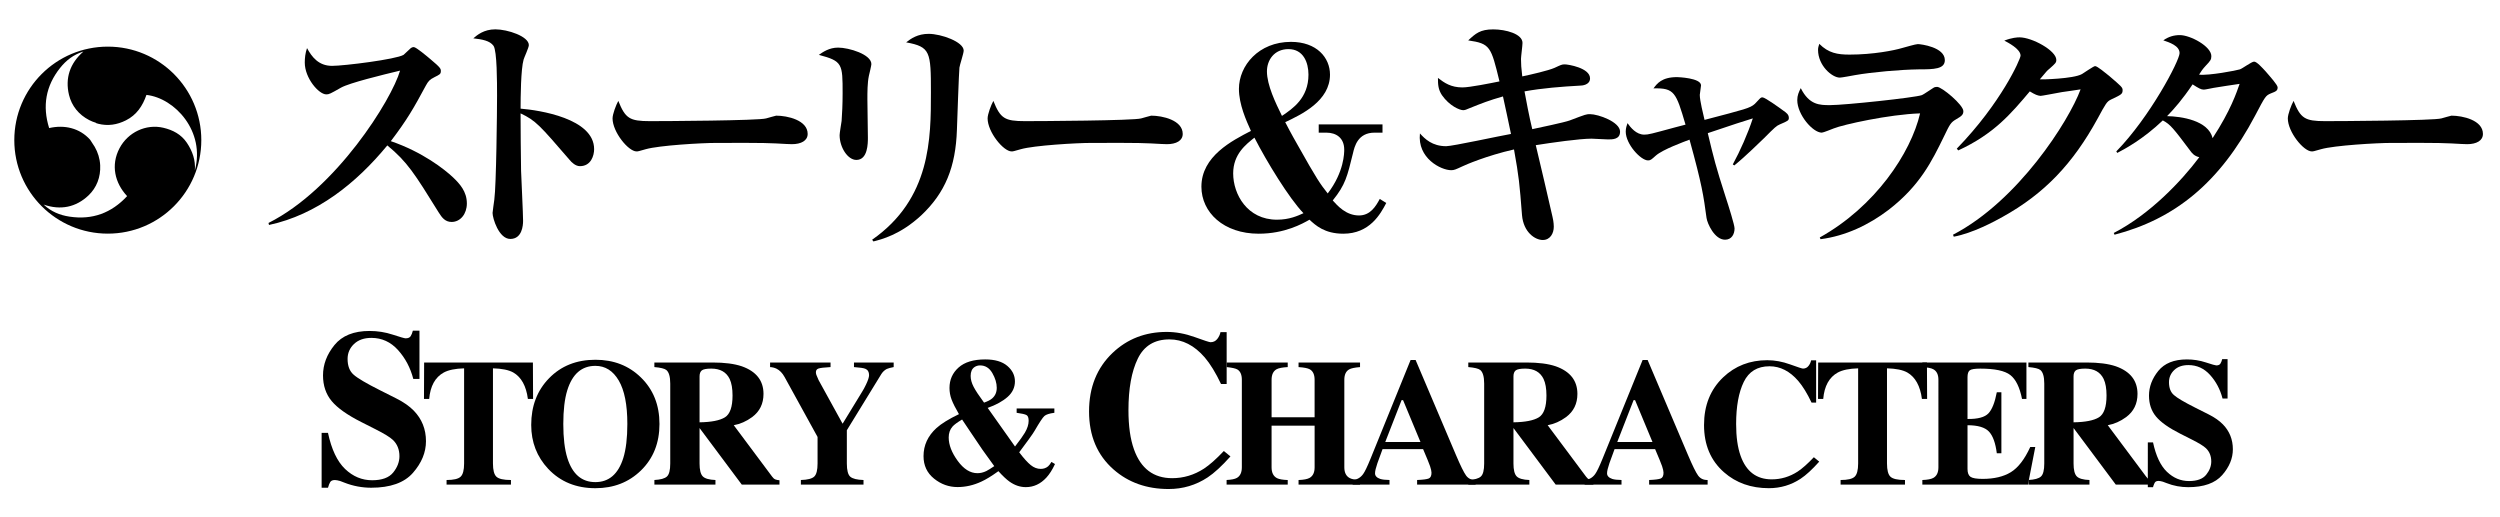 <?xml version="1.0" encoding="utf-8"?>
<!-- Generator: Adobe Illustrator 16.2.1, SVG Export Plug-In . SVG Version: 6.00 Build 0)  -->
<!DOCTYPE svg PUBLIC "-//W3C//DTD SVG 1.1//EN" "http://www.w3.org/Graphics/SVG/1.1/DTD/svg11.dtd">
<svg version="1.1" id="レイヤー_1" xmlns="http://www.w3.org/2000/svg" xmlns:xlink="http://www.w3.org/1999/xlink" x="0px"
	 y="0px" width="174.768px" height="36.109px" viewBox="0 0 174.768 36.109" enable-background="new 0 0 174.768 36.109"
	 xml:space="preserve">
<g>
	<g>
		<path fill-rule="evenodd" clip-rule="evenodd" d="M7.538,3.26C3.927,3.26,1,6.185,1,9.796s2.928,6.537,6.538,6.537
			c3.608,0,6.535-2.927,6.535-6.537S11.146,3.26,7.538,3.26z M13.065,9.984c-0.402-0.597-0.984-0.895-1.645-1.052
			c-1.214-0.285-2.479,0.318-3.065,1.431c-0.622,1.182-0.328,2.427,0.531,3.347c-1.096,1.184-2.436,1.677-4.028,1.434
			c-0.671-0.1-1.289-0.352-1.807-0.842c1.185,0.411,2.257,0.189,3.133-0.639c0.57-0.54,0.858-1.28,0.82-2.104
			c-0.023-0.473-0.161-0.911-0.384-1.296L6.299,9.767C5.569,8.953,4.503,8.707,3.435,8.953c-0.48-1.539-0.239-2.944,0.767-4.205
			c0.422-0.532,0.95-0.94,1.632-1.147c-0.948,0.825-1.292,1.863-1.01,3.036C5.01,7.402,5.503,8.018,6.239,8.397
			C6.39,8.475,6.545,8.534,6.703,8.582v0.018C6.755,8.617,6.803,8.635,6.859,8.65c0.676,0.175,1.319,0.076,1.942-0.236
			c0.75-0.376,1.172-1.011,1.436-1.779c2.001,0.226,4.122,2.562,3.385,5.273C13.675,11.196,13.459,10.572,13.065,9.984z"/>
	</g>
	<g>
		<g>
			<g>
				<path d="M22.482,30.259h0.446c0.247,1.158,0.646,2,1.195,2.525c0.55,0.526,1.18,0.789,1.891,0.789
					c0.69,0,1.182-0.181,1.473-0.541c0.291-0.361,0.437-0.741,0.437-1.141c0-0.464-0.152-0.843-0.456-1.136
					c-0.201-0.191-0.608-0.441-1.222-0.75l-0.987-0.5c-0.979-0.494-1.671-0.984-2.074-1.469c-0.402-0.484-0.604-1.083-0.604-1.795
					c0-0.758,0.267-1.464,0.8-2.12s1.351-0.985,2.452-0.985c0.561,0,1.103,0.086,1.626,0.258s0.822,0.257,0.897,0.257
					c0.168,0,0.285-0.049,0.35-0.147c0.064-0.098,0.116-0.228,0.156-0.39h0.462v3.375h-0.432c-0.202-0.781-0.559-1.455-1.069-2.021
					c-0.51-0.564-1.131-0.848-1.86-0.848c-0.513,0-0.918,0.144-1.217,0.429c-0.298,0.285-0.447,0.632-0.447,1.041
					c0,0.489,0.14,0.855,0.419,1.099c0.274,0.247,0.89,0.61,1.846,1.09l1.144,0.576c0.511,0.257,0.917,0.542,1.221,0.854
					c0.566,0.585,0.85,1.296,0.85,2.134c0,0.781-0.304,1.519-0.911,2.212c-0.608,0.693-1.582,1.04-2.922,1.04
					c-0.309,0-0.619-0.029-0.935-0.087c-0.315-0.059-0.627-0.147-0.935-0.269l-0.298-0.114c-0.069-0.02-0.137-0.036-0.201-0.049
					s-0.119-0.019-0.163-0.019c-0.159,0-0.269,0.046-0.328,0.14s-0.111,0.226-0.156,0.397h-0.446V30.259z"/>
				<path d="M29.65,25.342h7.604l0.012,2.547h-0.363c-0.119-0.911-0.461-1.527-1.023-1.85c-0.317-0.177-0.79-0.273-1.419-0.29v6.652
					c0,0.465,0.081,0.773,0.244,0.926c0.162,0.152,0.5,0.229,1.014,0.229v0.32h-4.501v-0.32c0.493,0,0.821-0.077,0.983-0.231
					s0.243-0.462,0.243-0.923v-6.652c-0.616,0.017-1.089,0.113-1.418,0.29c-0.604,0.33-0.945,0.946-1.023,1.85h-0.364L29.65,25.342z
					"/>
				<path d="M44.801,26.384c0.867,0.843,1.301,1.928,1.301,3.256s-0.434,2.413-1.301,3.256c-0.848,0.822-1.906,1.233-3.176,1.233
					c-1.349,0-2.448-0.45-3.3-1.351c-0.793-0.847-1.189-1.87-1.189-3.071c0-1.323,0.415-2.41,1.245-3.262
					c0.839-0.863,1.92-1.295,3.244-1.295C42.9,25.15,43.958,25.561,44.801,26.384z M43.573,32.019
					c0.188-0.608,0.283-1.401,0.283-2.38c0-1.345-0.2-2.357-0.602-3.04s-0.946-1.023-1.634-1.023c-0.954,0-1.609,0.569-1.963,1.708
					c-0.186,0.604-0.278,1.39-0.278,2.355c0,0.982,0.095,1.776,0.284,2.38c0.35,1.123,1.003,1.684,1.957,1.684
					C42.569,33.703,43.219,33.142,43.573,32.019z"/>
				<path d="M45.745,33.555c0.428-0.021,0.72-0.101,0.876-0.241c0.156-0.14,0.234-0.443,0.234-0.912v-5.587
					c0-0.486-0.093-0.804-0.277-0.951c-0.123-0.098-0.401-0.165-0.833-0.202v-0.32h4.065c0.842,0,1.524,0.088,2.047,0.265
					c1.012,0.358,1.517,1.001,1.517,1.931c0,0.687-0.265,1.227-0.794,1.621c-0.405,0.297-0.833,0.485-1.285,0.567l2.684,3.596
					c0.069,0.099,0.144,0.163,0.222,0.194c0.078,0.03,0.175,0.05,0.29,0.059v0.302h-2.636l-2.945-3.946h-0.006v2.473
					c0,0.443,0.074,0.743,0.223,0.897c0.147,0.153,0.443,0.239,0.888,0.256v0.32h-4.268V33.555z M50.677,29.174
					c0.355-0.22,0.533-0.729,0.533-1.526c0-0.488-0.068-0.875-0.203-1.159c-0.234-0.48-0.662-0.721-1.283-0.721
					c-0.337,0-0.558,0.042-0.663,0.126c-0.104,0.084-0.157,0.223-0.157,0.416v3.213C49.729,29.51,50.321,29.394,50.677,29.174z"/>
				<path d="M58.061,25.342v0.32c-0.436,0.024-0.716,0.058-0.839,0.099s-0.185,0.128-0.185,0.259c0,0.058,0.011,0.121,0.033,0.188
					s0.075,0.19,0.157,0.367l1.669,3.033h0.016l1.355-2.22c0.087-0.136,0.177-0.302,0.271-0.499c0.144-0.3,0.216-0.522,0.216-0.666
					c0-0.223-0.088-0.37-0.265-0.444c-0.119-0.049-0.383-0.088-0.79-0.117v-0.32h2.775v0.32c-0.201,0.037-0.362,0.08-0.481,0.13
					c-0.151,0.078-0.279,0.197-0.382,0.357l-2.411,3.928v2.325c0,0.48,0.082,0.79,0.245,0.928c0.164,0.138,0.471,0.213,0.92,0.226
					v0.32h-4.378v-0.32c0.469-0.013,0.78-0.093,0.935-0.241c0.154-0.147,0.231-0.452,0.231-0.912v-1.856l-2.307-4.193
					c-0.152-0.275-0.339-0.468-0.562-0.579c-0.147-0.07-0.298-0.107-0.45-0.111v-0.32H58.061z"/>
				<path d="M66.524,27.935c-0.1-0.263-0.148-0.534-0.148-0.813c0-0.575,0.212-1.052,0.635-1.43
					c0.424-0.378,1.044-0.566,1.862-0.566c0.679,0,1.194,0.152,1.548,0.456s0.53,0.663,0.53,1.078c0,0.423-0.171,0.785-0.513,1.088
					c-0.342,0.302-0.806,0.558-1.392,0.767l1.911,2.699c0.35-0.453,0.578-0.773,0.688-0.963c0.177-0.301,0.265-0.578,0.265-0.833
					c0-0.21-0.049-0.344-0.148-0.401c-0.099-0.058-0.329-0.11-0.691-0.16v-0.302h2.637v0.302c-0.348,0.045-0.581,0.12-0.698,0.226
					c-0.118,0.104-0.345,0.447-0.68,1.026c-0.054,0.099-0.192,0.303-0.416,0.611c-0.111,0.156-0.333,0.456-0.664,0.9
					c0.318,0.419,0.588,0.717,0.808,0.894c0.219,0.177,0.451,0.265,0.695,0.265c0.203,0,0.374-0.06,0.516-0.179
					c0.074-0.065,0.152-0.169,0.235-0.309l0.247,0.148c-0.182,0.395-0.383,0.711-0.602,0.949c-0.409,0.444-0.888,0.666-1.438,0.666
					c-0.396,0-0.774-0.127-1.134-0.382c-0.211-0.148-0.472-0.393-0.781-0.734c-0.475,0.342-0.87,0.584-1.188,0.728
					c-0.545,0.255-1.102,0.383-1.671,0.383c-0.606,0-1.154-0.197-1.643-0.592s-0.733-0.918-0.733-1.571
					c0-0.76,0.303-1.415,0.908-1.966c0.337-0.304,0.86-0.627,1.568-0.968C66.795,28.537,66.624,28.198,66.524,27.935z
					 M68.947,32.932c0.124-0.062,0.311-0.177,0.559-0.346c-0.413-0.566-0.688-0.947-0.824-1.143
					c-0.137-0.195-0.409-0.599-0.818-1.211l-0.607-0.905c-0.335,0.201-0.558,0.365-0.669,0.493
					c-0.178,0.201-0.267,0.456-0.267,0.764c0,0.514,0.21,1.058,0.629,1.633s0.879,0.862,1.379,0.862
					C68.534,33.08,68.741,33.031,68.947,32.932z M69.356,27.855c0.216-0.185,0.324-0.434,0.324-0.745
					c0-0.329-0.103-0.672-0.308-1.029c-0.206-0.357-0.492-0.536-0.857-0.536c-0.14,0-0.268,0.037-0.383,0.111
					c-0.185,0.123-0.277,0.33-0.277,0.622c0,0.242,0.069,0.497,0.208,0.764c0.139,0.268,0.382,0.635,0.729,1.104
					C69.046,28.058,69.233,27.962,69.356,27.855z"/>
				<path d="M83.519,23.564c0.66,0.24,1.029,0.359,1.104,0.359c0.197,0,0.354-0.075,0.474-0.227
					c0.118-0.151,0.192-0.311,0.223-0.477h0.432v3.625h-0.394c-0.373-0.787-0.754-1.408-1.142-1.862
					c-0.726-0.837-1.547-1.256-2.464-1.256c-1.038,0-1.775,0.447-2.211,1.343c-0.437,0.896-0.654,2.098-0.654,3.606
					c0,1.11,0.129,2.023,0.386,2.739c0.479,1.343,1.368,2.014,2.668,2.014c0.797,0,1.537-0.222,2.223-0.666
					c0.394-0.258,0.856-0.669,1.391-1.233l0.462,0.378c-0.605,0.676-1.138,1.166-1.597,1.469c-0.817,0.539-1.726,0.81-2.725,0.81
					c-1.528,0-2.811-0.454-3.845-1.362c-1.145-1.004-1.718-2.356-1.718-4.057c0-1.685,0.548-3.05,1.643-4.094
					c1.029-0.979,2.29-1.469,3.784-1.469C82.205,23.205,82.858,23.325,83.519,23.564z"/>
				<path d="M85.747,33.555c0.337-0.017,0.575-0.064,0.715-0.143c0.234-0.131,0.352-0.38,0.352-0.746V26.55
					c0-0.354-0.104-0.596-0.314-0.722c-0.128-0.074-0.378-0.129-0.752-0.166v-0.32h4.273v0.32c-0.37,0.021-0.627,0.069-0.771,0.147
					c-0.238,0.13-0.357,0.377-0.357,0.74v2.621H91.9V26.55c0-0.363-0.112-0.607-0.339-0.734c-0.14-0.077-0.4-0.129-0.783-0.153
					v-0.32h4.298v0.32c-0.37,0.029-0.622,0.082-0.758,0.159c-0.227,0.127-0.34,0.37-0.34,0.729v6.117
					c0,0.37,0.126,0.621,0.377,0.753c0.144,0.078,0.384,0.123,0.721,0.136v0.32h-4.298v-0.32c0.362-0.013,0.619-0.062,0.771-0.148
					c0.234-0.132,0.352-0.378,0.352-0.74v-2.91h-3.009v2.91c0,0.374,0.127,0.627,0.382,0.759c0.148,0.074,0.397,0.117,0.747,0.13
					v0.32h-4.273V33.555z"/>
				<path d="M94.559,33.555c0.304-0.021,0.549-0.158,0.733-0.413c0.119-0.161,0.29-0.515,0.512-1.061l2.806-6.913h0.352l2.818,6.635
					c0.316,0.744,0.553,1.225,0.709,1.44s0.378,0.319,0.666,0.312v0.32h-4.089v-0.32c0.411-0.017,0.682-0.052,0.812-0.105
					c0.129-0.053,0.194-0.188,0.194-0.406c0-0.099-0.033-0.249-0.099-0.45c-0.042-0.119-0.097-0.264-0.167-0.432l-0.321-0.765H96.65
					c-0.186,0.501-0.305,0.828-0.358,0.98c-0.111,0.324-0.167,0.561-0.167,0.709c0,0.181,0.122,0.312,0.364,0.395
					c0.144,0.045,0.359,0.07,0.647,0.074v0.32h-2.577V33.555z M99.3,30.897l-1.215-2.923h-0.105l-1.14,2.923H99.3z"/>
				<path d="M102.644,33.555c0.428-0.021,0.72-0.101,0.876-0.241c0.156-0.14,0.234-0.443,0.234-0.912v-5.587
					c0-0.486-0.093-0.804-0.277-0.951c-0.123-0.098-0.401-0.165-0.833-0.202v-0.32h4.064c0.842,0,1.524,0.088,2.047,0.265
					c1.012,0.358,1.517,1.001,1.517,1.931c0,0.687-0.265,1.227-0.794,1.621c-0.405,0.297-0.833,0.485-1.285,0.567l2.684,3.596
					c0.069,0.099,0.144,0.163,0.222,0.194c0.078,0.03,0.175,0.05,0.29,0.059v0.302h-2.636l-2.945-3.946h-0.006v2.473
					c0,0.443,0.074,0.743,0.223,0.897c0.147,0.153,0.443,0.239,0.888,0.256v0.32h-4.268V33.555z M107.575,29.174
					c0.355-0.22,0.533-0.729,0.533-1.526c0-0.488-0.068-0.875-0.203-1.159c-0.234-0.48-0.662-0.721-1.283-0.721
					c-0.337,0-0.558,0.042-0.663,0.126c-0.104,0.084-0.157,0.223-0.157,0.416v3.213C106.628,29.51,107.219,29.394,107.575,29.174z"
					/>
				<path d="M110.779,33.555c0.304-0.021,0.549-0.158,0.733-0.413c0.119-0.161,0.29-0.515,0.512-1.061l2.806-6.913h0.352L118,31.803
					c0.316,0.744,0.553,1.225,0.709,1.44s0.378,0.319,0.666,0.312v0.32h-4.089v-0.32c0.411-0.017,0.682-0.052,0.812-0.105
					c0.129-0.053,0.194-0.188,0.194-0.406c0-0.099-0.033-0.249-0.099-0.45c-0.042-0.119-0.097-0.264-0.167-0.432l-0.321-0.765
					h-2.835c-0.186,0.501-0.305,0.828-0.358,0.98c-0.111,0.324-0.167,0.561-0.167,0.709c0,0.181,0.122,0.312,0.364,0.395
					c0.144,0.045,0.359,0.07,0.647,0.074v0.32h-2.577V33.555z M115.519,30.897l-1.215-2.923h-0.105l-1.14,2.923H115.519z"/>
				<path d="M125.141,25.474c0.539,0.195,0.839,0.293,0.9,0.293c0.161,0,0.289-0.062,0.386-0.186s0.157-0.253,0.182-0.389h0.352
					v2.954h-0.32c-0.304-0.642-0.614-1.147-0.931-1.517c-0.591-0.683-1.26-1.024-2.008-1.024c-0.846,0-1.446,0.365-1.801,1.095
					c-0.355,0.729-0.533,1.709-0.533,2.938c0,0.904,0.104,1.648,0.314,2.232c0.39,1.094,1.114,1.64,2.174,1.64
					c0.648,0,1.253-0.181,1.811-0.542c0.32-0.21,0.698-0.545,1.134-1.005l0.376,0.308c-0.493,0.551-0.927,0.95-1.301,1.196
					c-0.666,0.44-1.406,0.66-2.22,0.66c-1.246,0-2.29-0.37-3.133-1.11c-0.934-0.817-1.399-1.92-1.399-3.305
					c0-1.373,0.445-2.485,1.338-3.336c0.839-0.798,1.866-1.196,3.083-1.196C124.071,25.181,124.603,25.279,125.141,25.474z"/>
				<path d="M127.103,25.342h7.604l0.012,2.547h-0.363c-0.119-0.911-0.461-1.527-1.023-1.85c-0.317-0.177-0.79-0.273-1.419-0.29
					v6.652c0,0.465,0.081,0.773,0.244,0.926c0.162,0.152,0.5,0.229,1.014,0.229v0.32h-4.501v-0.32c0.493,0,0.821-0.077,0.983-0.231
					s0.243-0.462,0.243-0.923v-6.652c-0.616,0.017-1.089,0.113-1.418,0.29c-0.604,0.33-0.945,0.946-1.023,1.85h-0.364
					L127.103,25.342z"/>
				<path d="M134.386,33.876v-0.32c0.362-0.013,0.619-0.062,0.771-0.148c0.234-0.132,0.352-0.378,0.352-0.74V26.55
					c0-0.367-0.122-0.614-0.364-0.74c-0.14-0.078-0.393-0.127-0.759-0.147v-0.32h7.276v2.547h-0.308
					c-0.161-0.814-0.433-1.371-0.817-1.671c-0.385-0.301-1.084-0.45-2.1-0.45c-0.387,0-0.632,0.04-0.737,0.12
					c-0.104,0.08-0.157,0.239-0.157,0.478v2.923c0.72,0.009,1.207-0.122,1.462-0.392s0.45-0.762,0.586-1.477h0.32v4.267h-0.32
					c-0.091-0.719-0.274-1.226-0.552-1.52c-0.278-0.294-0.776-0.441-1.496-0.441v3.059c0,0.268,0.069,0.449,0.207,0.546
					s0.42,0.146,0.848,0.146c0.806,0,1.464-0.156,1.974-0.469s0.962-0.898,1.356-1.758h0.352l-0.512,2.627H134.386z"/>
				<path d="M141.799,33.555c0.428-0.021,0.72-0.101,0.876-0.241c0.156-0.14,0.234-0.443,0.234-0.912v-5.587
					c0-0.486-0.093-0.804-0.277-0.951c-0.123-0.098-0.401-0.165-0.833-0.202v-0.32h4.064c0.842,0,1.524,0.088,2.047,0.265
					c1.012,0.358,1.517,1.001,1.517,1.931c0,0.687-0.265,1.227-0.794,1.621c-0.405,0.297-0.833,0.485-1.285,0.567l2.684,3.596
					c0.069,0.099,0.144,0.163,0.222,0.194c0.078,0.03,0.175,0.05,0.29,0.059v0.302h-2.636l-2.945-3.946h-0.006v2.473
					c0,0.443,0.074,0.743,0.223,0.897c0.147,0.153,0.443,0.239,0.888,0.256v0.32h-4.268V33.555z M146.729,29.174
					c0.355-0.22,0.533-0.729,0.533-1.526c0-0.488-0.068-0.875-0.203-1.159c-0.234-0.48-0.662-0.721-1.283-0.721
					c-0.337,0-0.558,0.042-0.663,0.126c-0.104,0.084-0.157,0.223-0.157,0.416v3.213C145.782,29.51,146.374,29.394,146.729,29.174z"
					/>
				<path d="M150.15,30.928h0.363c0.201,0.943,0.525,1.629,0.974,2.058s0.962,0.643,1.541,0.643c0.562,0,0.963-0.146,1.199-0.44
					c0.237-0.295,0.356-0.604,0.356-0.929c0-0.379-0.124-0.688-0.372-0.926c-0.163-0.156-0.495-0.36-0.995-0.611l-0.805-0.407
					c-0.798-0.403-1.361-0.802-1.689-1.197c-0.328-0.395-0.492-0.883-0.492-1.462c0-0.617,0.217-1.193,0.651-1.729
					c0.435-0.534,1.101-0.802,1.998-0.802c0.457,0,0.898,0.069,1.325,0.21c0.427,0.14,0.67,0.209,0.73,0.209
					c0.138,0,0.232-0.04,0.285-0.12s0.096-0.186,0.128-0.317h0.376v2.75h-0.352c-0.165-0.637-0.455-1.186-0.871-1.646
					c-0.416-0.46-0.921-0.69-1.516-0.69c-0.418,0-0.749,0.116-0.992,0.349c-0.242,0.232-0.364,0.516-0.364,0.849
					c0,0.399,0.114,0.697,0.342,0.895c0.224,0.202,0.725,0.498,1.504,0.889l0.932,0.469c0.416,0.21,0.747,0.442,0.994,0.697
					c0.462,0.477,0.693,1.056,0.693,1.738c0,0.637-0.248,1.237-0.743,1.802c-0.495,0.565-1.289,0.848-2.381,0.848
					c-0.251,0-0.505-0.023-0.762-0.07c-0.257-0.048-0.511-0.121-0.761-0.22l-0.243-0.092c-0.057-0.017-0.111-0.03-0.163-0.04
					c-0.053-0.011-0.098-0.016-0.134-0.016c-0.13,0-0.219,0.038-0.267,0.114c-0.049,0.076-0.092,0.184-0.128,0.323h-0.363V30.928z"
					/>
			</g>
		</g>
		<g>
			<path d="M18.77,15.586c4.739-2.378,8.621-8.638,9.198-10.649c-1.241,0.298-3.532,0.857-4.127,1.189
				c-0.77,0.438-0.839,0.472-1.031,0.472c-0.524,0-1.504-1.136-1.504-2.221c0-0.314,0.035-0.664,0.157-1.014
				c0.332,0.611,0.805,1.241,1.749,1.241c0.839,0,4.477-0.454,5.001-0.77c0.087-0.069,0.42-0.402,0.507-0.472
				c0.053-0.035,0.105-0.07,0.21-0.07c0.157,0,0.927,0.647,1.154,0.84c0.734,0.611,0.734,0.682,0.734,0.839
				c0,0.21-0.088,0.245-0.438,0.42s-0.437,0.279-0.612,0.595c-0.856,1.591-1.294,2.36-2.447,3.882
				c2.203,0.752,3.742,1.958,4.354,2.535c0.455,0.438,0.962,0.979,0.962,1.819c0,0.734-0.454,1.294-1.066,1.294
				c-0.455,0-0.683-0.315-0.892-0.647c-1.714-2.763-2.204-3.55-3.603-4.704c-2.168,2.641-4.932,4.844-8.271,5.562L18.77,15.586z"/>
			<path d="M41.534,10.427c0,0.438-0.21,1.189-0.997,1.189c-0.297,0-0.577-0.263-0.717-0.438c-2.099-2.431-2.36-2.745-3.428-3.253
				c0,1.329,0.018,2.711,0.035,4.005c0.018,0.56,0.14,3.008,0.14,3.515c0,0.314-0.069,1.259-0.892,1.259
				c-0.805,0-1.241-1.451-1.241-1.818c0-0.07,0.104-0.787,0.122-0.927c0.14-1.015,0.192-6.243,0.192-7.274
				c0-0.927,0-3.112-0.245-3.479C34.242,2.839,33.7,2.751,33.088,2.68c0.263-0.227,0.734-0.629,1.539-0.629
				c0.856,0,2.343,0.489,2.343,1.102c0,0.175-0.332,0.874-0.367,1.014c-0.192,0.665-0.21,2.641-0.21,3.428
				C37.686,7.7,41.534,8.276,41.534,10.427z"/>
			<path d="M45.428,8.469c0.997,0,7.606-0.034,8.132-0.192c0.087-0.017,0.646-0.192,0.699-0.192c0.787,0,2.203,0.315,2.203,1.277
				c0,0.472-0.455,0.717-1.102,0.717c-0.245,0-0.42-0.018-1.119-0.053c-0.787-0.053-3.253-0.035-4.18-0.035
				c-1.031,0-3.986,0.175-4.913,0.438c-0.49,0.14-0.542,0.157-0.647,0.157c-0.577,0-1.679-1.364-1.679-2.309
				c0-0.297,0.245-0.944,0.402-1.224C43.715,8.276,44.012,8.469,45.428,8.469z"/>
			<path d="M58.591,3.328c0.752,0,2.325,0.472,2.325,1.154c0,0.087-0.14,0.682-0.175,0.821c-0.104,0.49-0.104,1.154-0.104,1.645
				c0,0.419,0.035,2.29,0.035,2.675s0,1.557-0.805,1.557c-0.612,0-1.172-0.892-1.172-1.731c0-0.157,0.123-0.856,0.14-0.997
				c0.035-0.454,0.07-1.188,0.07-1.923c0-2.063,0-2.256-1.661-2.693C57.523,3.642,57.961,3.328,58.591,3.328z M60.969,16.758
				c4.109-2.868,4.109-7.1,4.109-10.3c0-2.851-0.035-3.183-1.731-3.497c0.332-0.263,0.805-0.595,1.574-0.595
				c0.874,0,2.448,0.56,2.448,1.172c0,0.192-0.28,1.014-0.298,1.188c-0.035,0.28-0.157,3.795-0.175,4.337
				c-0.087,2.623-0.821,4.407-2.482,5.98c-1.486,1.382-2.815,1.696-3.357,1.836L60.969,16.758z"/>
			<path d="M71.647,8.469c0.997,0,7.606-0.034,8.132-0.192c0.087-0.017,0.646-0.192,0.699-0.192c0.787,0,2.203,0.315,2.203,1.277
				c0,0.472-0.455,0.717-1.102,0.717c-0.245,0-0.42-0.018-1.119-0.053c-0.787-0.053-3.253-0.035-4.18-0.035
				c-1.031,0-3.986,0.175-4.913,0.438c-0.49,0.14-0.542,0.157-0.647,0.157c-0.577,0-1.679-1.364-1.679-2.309
				c0-0.297,0.245-0.944,0.402-1.224C69.933,8.276,70.231,8.469,71.647,8.469z"/>
			<path d="M96.088,9.273c-1.172,0-1.399,0.979-1.504,1.434c-0.402,1.627-0.524,2.204-1.416,3.306
				c0.332,0.367,0.927,1.049,1.836,1.049c0.787,0,1.171-0.63,1.451-1.154l0.455,0.28c-0.402,0.77-1.154,2.15-3.008,2.15
				c-1.312,0-1.941-0.595-2.361-0.979c-0.489,0.28-1.73,0.979-3.55,0.979c-2.448,0-4.004-1.486-4.004-3.287
				c0-2.134,2.15-3.218,3.462-3.899c-0.332-0.734-0.839-1.854-0.839-2.938c0-1.626,1.381-3.287,3.637-3.287
				c1.802,0,2.729,1.102,2.729,2.291c0,1.836-1.977,2.78-3.131,3.322c0.385,0.752,0.805,1.486,0.857,1.574
				c1.363,2.431,1.591,2.745,2.115,3.409c1.154-1.504,1.154-2.85,1.154-3.06c0-0.822-0.56-1.189-1.241-1.189h-0.542V8.696h4.459
				v0.577H96.088z M87.694,9.623c-0.595,0.473-1.486,1.154-1.486,2.501c0,1.451,0.979,3.234,3.06,3.234
				c0.875,0,1.47-0.279,1.854-0.454C90.125,13.872,88.551,11.302,87.694,9.623z M91.471,5.217c0-0.84-0.35-1.784-1.399-1.784
				c-0.996,0-1.504,0.77-1.504,1.557c0,0.962,0.612,2.221,1.05,3.112C90.37,7.594,91.471,6.86,91.471,5.217z"/>
			<path d="M108.672,4.744c0.454-0.209,0.507-0.244,0.717-0.244c0.228,0,1.766,0.244,1.766,0.979c0,0.473-0.577,0.508-0.717,0.508
				c-1.259,0.069-2.623,0.175-3.864,0.402c0.087,0.489,0.35,1.871,0.542,2.64c0.402-0.087,2.256-0.472,2.623-0.611
				c1.154-0.438,1.154-0.438,1.416-0.438c0.577,0,2.099,0.542,2.099,1.224c0,0.543-0.524,0.543-0.839,0.543
				c-0.192,0-0.997-0.053-1.154-0.053c-0.84,0-2.798,0.279-3.899,0.454c0.192,0.787,1.014,4.302,1.171,5.019
				c0.088,0.368,0.088,0.647,0.088,0.683c0,0.454-0.245,0.927-0.77,0.927c-0.542,0-1.347-0.542-1.451-1.731
				c-0.175-2.238-0.21-2.641-0.56-4.599c-1.924,0.437-3.41,1.084-3.62,1.188c-0.454,0.21-0.56,0.263-0.77,0.263
				c-0.717,0-2.378-0.839-2.186-2.57c0.35,0.385,0.857,0.892,1.836,0.892c0.438,0,3.812-0.734,4.529-0.856
				c-0.088-0.42-0.473-2.256-0.56-2.623c-0.979,0.279-1.469,0.472-2.378,0.839c-0.157,0.07-0.28,0.123-0.402,0.123
				c-0.245,0-0.962-0.298-1.486-1.05c-0.263-0.402-0.28-0.734-0.28-1.206c0.455,0.35,0.909,0.664,1.714,0.664
				c0.507,0,1.977-0.297,2.588-0.42c-0.595-2.448-0.646-2.641-2.186-2.867c0.524-0.49,0.84-0.77,1.749-0.77
				c0.874,0,2.046,0.314,2.046,0.944c0,0.192-0.105,0.962-0.105,1.119c0,0.314,0.018,0.664,0.088,1.224
				C107.01,5.217,108.234,4.936,108.672,4.744z"/>
			<path d="M121.135,11.494c0.524-0.962,1.05-2.15,1.399-3.218c-0.875,0.263-1.102,0.351-3.147,1.032
				c0.419,1.766,0.56,2.325,1.224,4.389c0.245,0.752,0.647,2.029,0.647,2.273c0,0.385-0.192,0.787-0.665,0.787
				c-0.734,0-1.241-1.137-1.294-1.521c-0.21-1.557-0.314-2.309-1.189-5.474c-0.367,0.141-1.871,0.683-2.36,1.119
				c-0.314,0.28-0.367,0.333-0.542,0.333c-0.507,0-1.557-1.137-1.557-2.012c0-0.262,0.07-0.419,0.123-0.594
				c0.21,0.297,0.611,0.804,1.171,0.804c0.298,0,0.473-0.052,2.151-0.507c0.104-0.035,0.629-0.157,0.734-0.192
				c-0.665-2.256-0.77-2.57-2.238-2.535c0.245-0.333,0.577-0.787,1.644-0.787c0.053,0,1.679,0.053,1.679,0.577
				c0,0.104-0.087,0.56-0.087,0.664c0,0.402,0.244,1.364,0.332,1.749c2.867-0.752,3.183-0.822,3.515-1.119
				c0.053-0.053,0.279-0.298,0.332-0.35c0.088-0.088,0.123-0.105,0.21-0.105c0.175,0,1.241,0.77,1.451,0.927
				c0.228,0.158,0.385,0.28,0.385,0.508c0,0.175-0.053,0.209-0.629,0.454c-0.245,0.105-0.333,0.192-1.103,0.962
				c-0.262,0.245-1.259,1.241-2.08,1.906L121.135,11.494z"/>
			<path d="M127.215,16.6c3.864-2.151,6.365-5.894,7.013-8.674c-2.169,0.07-5.387,0.787-6.033,1.05
				c-0.14,0.052-0.734,0.297-0.84,0.297c-0.629,0-1.713-1.259-1.713-2.273c0-0.332,0.104-0.56,0.244-0.839
				c0.595,1.188,1.329,1.188,2.046,1.188c1.032,0,5.945-0.524,6.418-0.699c0.14-0.053,0.682-0.438,0.805-0.507
				c0.069-0.053,0.175-0.07,0.262-0.07c0.332,0,1.836,1.259,1.836,1.696c0,0.245-0.122,0.35-0.489,0.56
				c-0.385,0.228-0.438,0.314-0.874,1.225c-0.84,1.713-1.661,3.409-3.848,5.105c-1.398,1.067-3.024,1.836-4.773,2.063L127.215,16.6z
				 M129.296,3.817c1.661,0,3.13-0.297,3.654-0.454c0.21-0.053,0.962-0.28,1.119-0.28c0.21,0,1.889,0.21,1.889,1.119
				c0,0.63-0.752,0.647-1.836,0.647c-1.259,0.018-3.252,0.192-4.441,0.402c-0.192,0.034-0.927,0.175-1.066,0.175
				c-0.542,0-1.521-0.84-1.521-1.941c0-0.157,0.035-0.245,0.087-0.42C127.827,3.713,128.457,3.817,129.296,3.817z"/>
			<path d="M136.53,16.408c4.547-2.361,8.097-7.939,8.918-10.16c-0.279,0.053-1.014,0.141-1.312,0.192
				c-0.576,0.105-1.398,0.263-1.486,0.263c-0.209-0.018-0.385-0.088-0.752-0.314c-1.312,1.556-2.5,2.973-5.001,4.126l-0.104-0.122
				c3.095-3.183,4.459-6.26,4.459-6.505c0-0.472-0.909-0.927-1.137-1.049c0.542-0.21,0.909-0.228,1.066-0.228
				c0.875,0,2.57,0.927,2.57,1.573c0,0.192-0.052,0.245-0.489,0.63c-0.157,0.122-0.21,0.192-0.664,0.734
				c0.087,0.018,2.343-0.035,2.938-0.367c0.157-0.088,0.822-0.56,0.927-0.56c0.157,0,0.734,0.489,0.979,0.682
				c0.856,0.734,0.944,0.805,0.944,0.997c0,0.28-0.088,0.314-0.822,0.664c-0.279,0.141-0.35,0.263-0.927,1.329
				c-1.714,3.131-3.707,5.246-6.645,6.872c-0.525,0.298-2.081,1.137-3.41,1.382L136.53,16.408z"/>
			<path d="M147.944,10.585c2.36-2.413,4.424-6.348,4.424-6.872s-0.734-0.752-1.136-0.892c0.367-0.263,0.751-0.367,1.153-0.367
				c0.734,0,2.204,0.786,2.204,1.469c0,0.244-0.07,0.332-0.385,0.664c-0.228,0.245-0.333,0.402-0.473,0.63
				c0.647,0.087,2.658-0.298,2.851-0.367c0.175-0.053,0.821-0.542,0.996-0.542c0.192,0,0.577,0.437,0.805,0.682
				c0.314,0.367,0.84,0.944,0.84,1.119c0,0.228-0.105,0.28-0.473,0.42c-0.367,0.157-0.385,0.192-1.102,1.556
				c-2.483,4.704-5.613,7.223-9.827,8.324l-0.053-0.123c2.535-1.311,4.722-3.619,5.98-5.298c-0.35-0.07-0.524-0.298-0.612-0.42
				c-1.206-1.608-1.416-1.871-1.94-2.15c-1.399,1.329-2.623,1.976-3.183,2.272L147.944,10.585z M156.565,5.863
				c-0.298,0.035-1.592,0.245-1.818,0.28c-0.105,0.018-0.577,0.122-0.683,0.122c-0.192,0-0.35-0.087-0.786-0.367
				c-0.718,1.066-1.277,1.696-1.784,2.221c0.997,0.018,2.886,0.298,3.183,1.539C155.953,7.7,156.355,6.458,156.565,5.863z"/>
			<path d="M162.541,8.469c0.997,0,7.606-0.034,8.131-0.192c0.088-0.017,0.647-0.192,0.7-0.192c0.787,0,2.203,0.315,2.203,1.277
				c0,0.472-0.455,0.717-1.102,0.717c-0.245,0-0.42-0.018-1.119-0.053c-0.787-0.053-3.253-0.035-4.18-0.035
				c-1.031,0-3.986,0.175-4.913,0.438c-0.49,0.14-0.543,0.157-0.647,0.157c-0.577,0-1.679-1.364-1.679-2.309
				c0-0.297,0.245-0.944,0.402-1.224C160.827,8.276,161.125,8.469,162.541,8.469z"/>
		</g>
	</g>
</g>
</svg>
